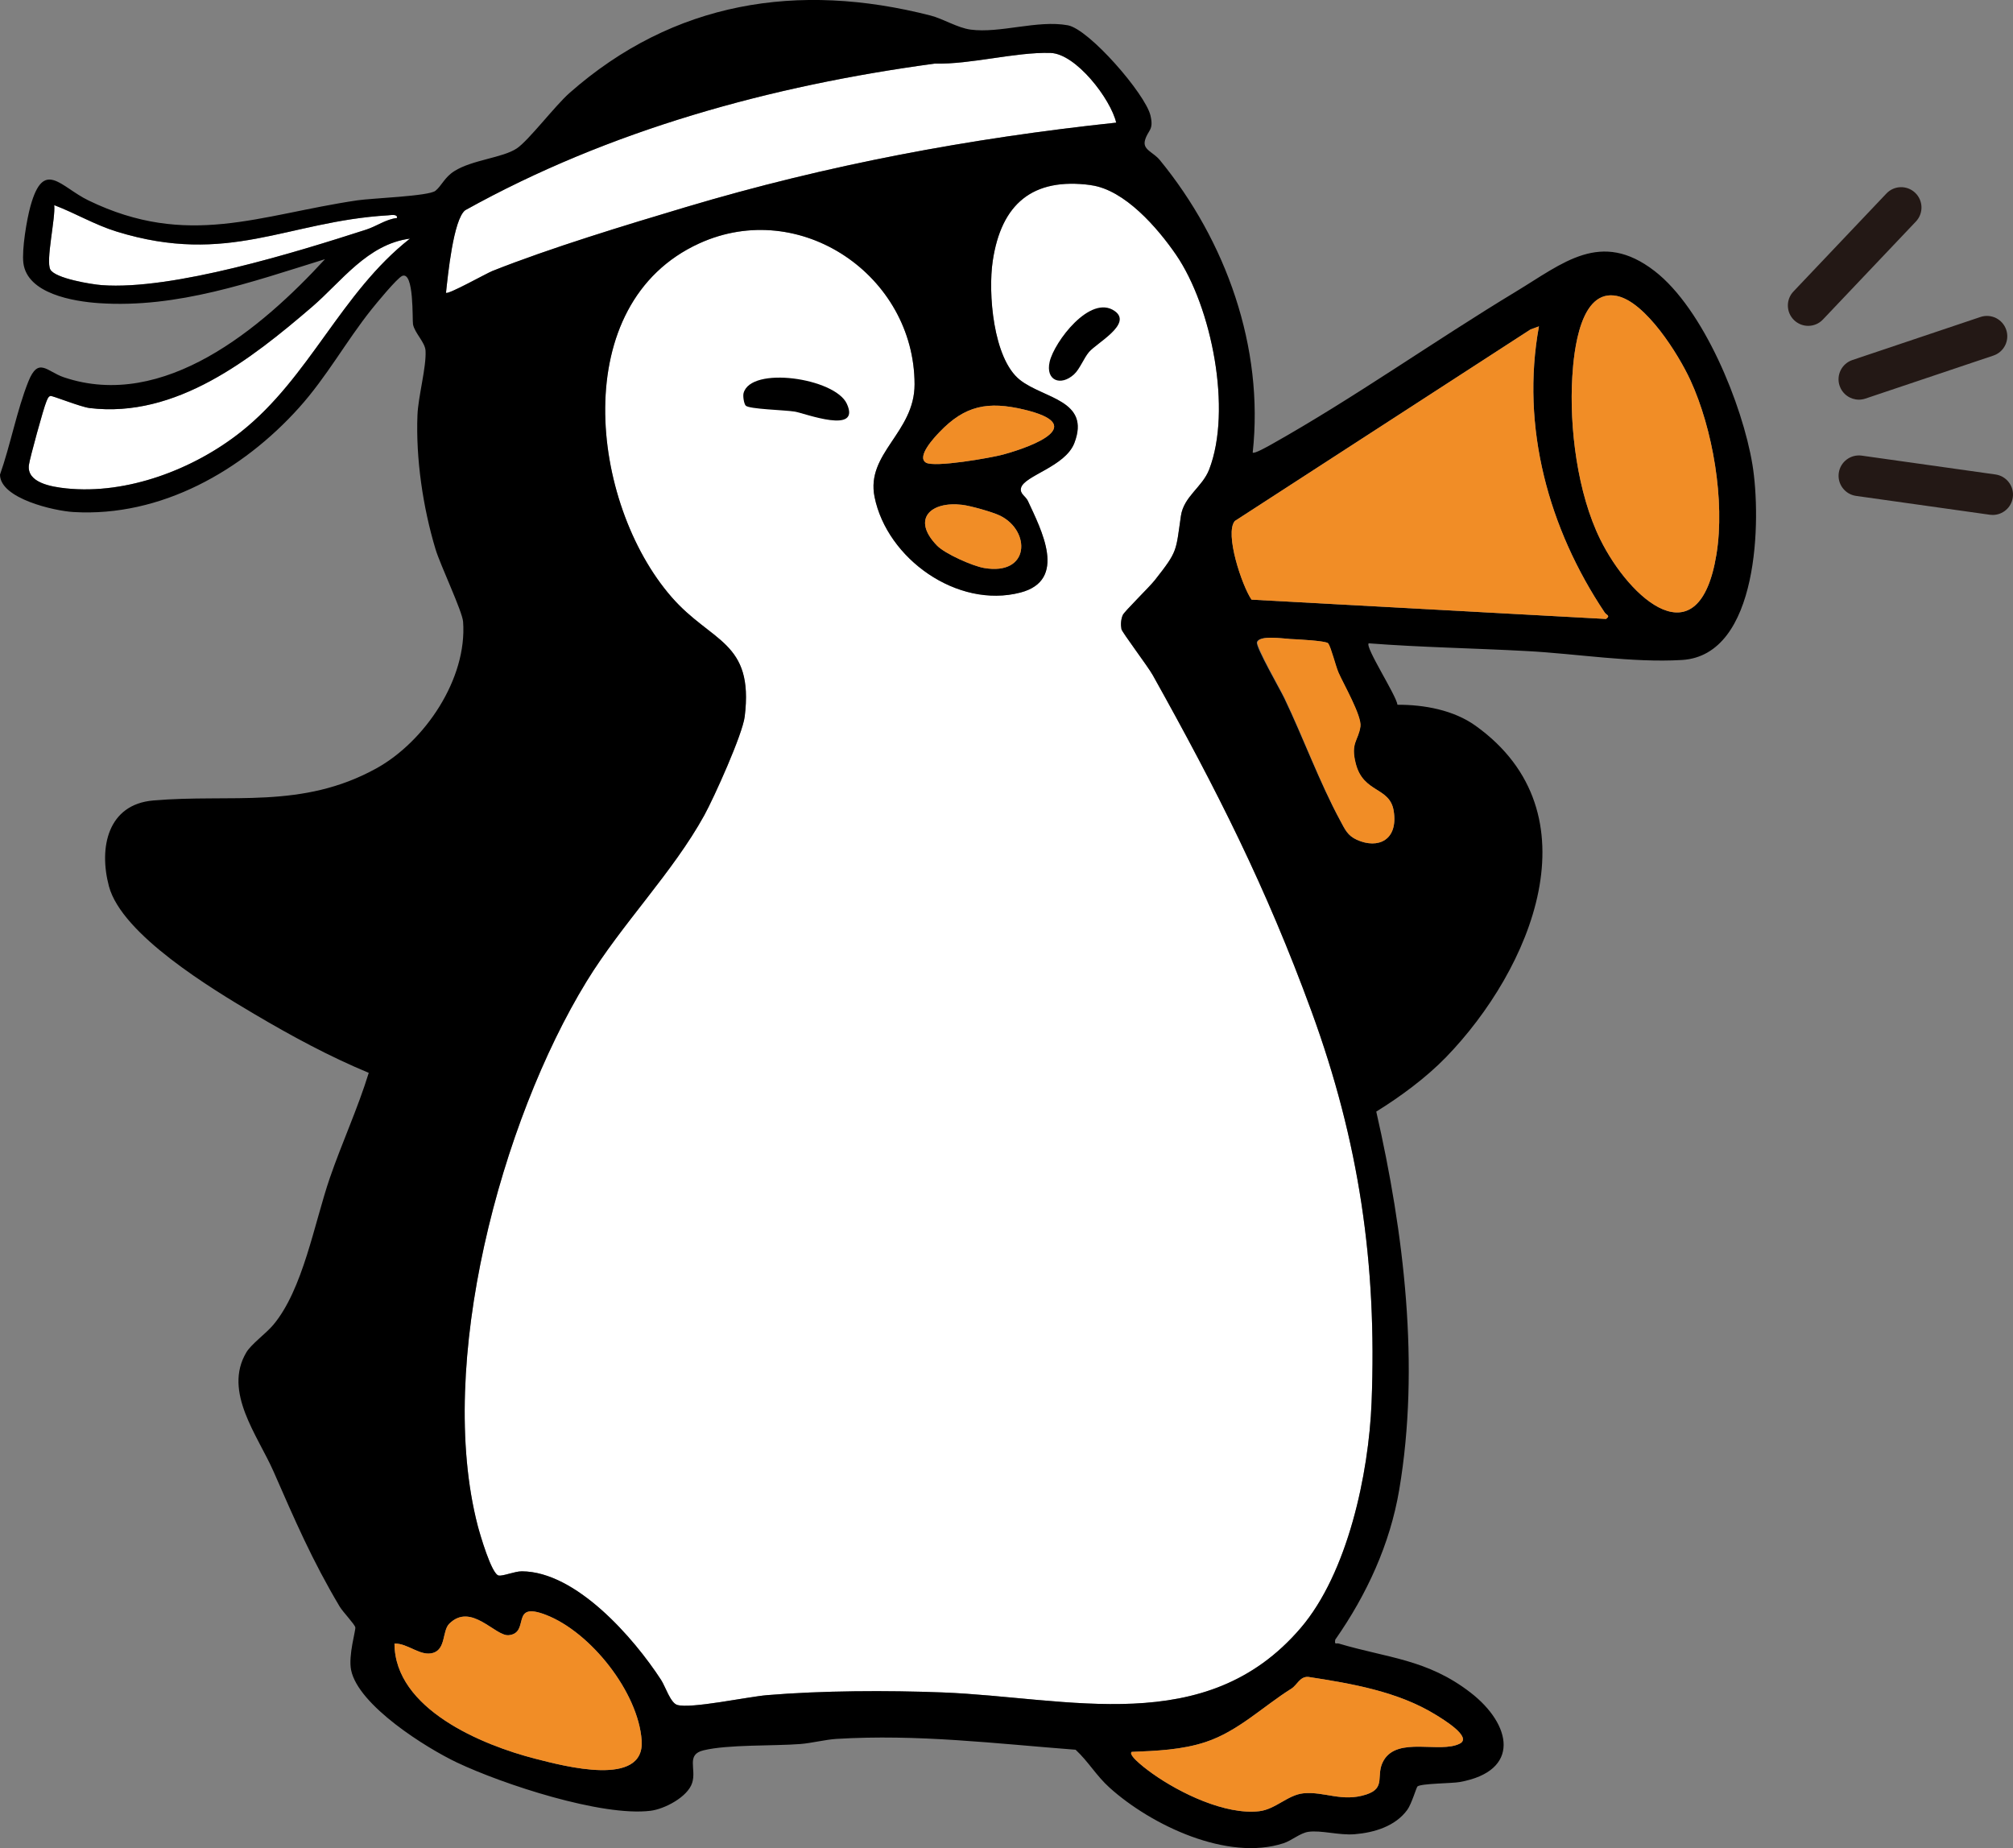 <?xml version="1.0" encoding="UTF-8"?><svg id="_レイヤー_1" xmlns="http://www.w3.org/2000/svg" viewBox="0 0 510.79 468.96"><rect x="0" y="0" width="510.79" height="468.96" fill="#808080" stroke="none"/><defs><style>.cls-1{fill:#f18d26;}.cls-2{fill:#231815;}.cls-3{fill:#fff;}</style></defs><path class="cls-3" d="M113.17,74.29c.46-4.25,1.86-18.64,4.88-20.95,36.65-20.38,77.67-31.61,119.13-37.2,9.24.22,20.36-2.95,29.34-2.71,6.51.17,15.33,11.72,16.71,17.69-37.2,3.96-73.29,10.71-109.09,21.4-15.46,4.62-34.34,10.34-49.18,16.23-1.51.6-11.3,6.09-11.79,5.54Z"/><path class="cls-3" d="M276.85,46.99c8.54,1.16,16.9,10.85,21.58,17.67,9.04,13.2,14.23,39.36,8.39,54.47-1.73,4.49-6.45,6.82-7.17,11.79-1.32,9.07-.75,8.83-6.61,16.28-1.38,1.76-7.76,7.97-8.14,8.86-.47,1.09-.56,2.42-.34,3.57.16.81,6.72,9.46,7.95,11.68,16.27,29.15,28.73,53.72,40.28,85.31,12.05,32.97,16.64,63.94,15.24,99.28-.71,18.03-6.05,43.26-18.01,57.21-24.08,28.1-58.83,17.56-90.9,16.32-14.01-.54-30.57-.47-44.5.69-4.8.4-19.37,3.52-22.78,2.48-1.72-.52-3.01-4.69-4.1-6.36-6.91-10.63-21.53-27.46-35.3-27.54-1.84-.01-4.71,1.25-5.89,1.07-1.81-.28-4.8-10.61-5.34-12.69-10.58-40.98,5.82-102.47,27.66-138.1,8.93-14.57,21.87-27.63,29.84-42.11,2.49-4.53,9.71-20.53,10.26-25.06,2.36-19.2-8.47-18.71-18.58-30.34-20.73-23.84-26.49-74.47,7.09-89.73,25.6-11.63,54.55,8.21,54.59,35.76.02,12.29-12.4,17.47-10.15,28.6,3.16,15.63,20.97,28.41,36.98,24.26,12.11-3.14,5.28-16.01,1.92-23.27-.57-1.22-2.12-1.79-1.73-3.3.8-3.12,11.21-5.35,13.53-11.39,4.17-10.88-7.77-11.23-13.81-16-6.84-5.4-8.12-22.16-6.9-30.23,2.16-14.36,10.04-21.23,24.94-19.2Z"/><path class="cls-3" d="M13.75,52.05c5.4,2.05,10.28,4.99,15.85,6.71,28.38,8.75,43.17-2.59,68.83-4.12.71-.04,2.48-.42,2.31.67-2.87.34-5.07,2.06-7.84,2.96-17.76,5.73-49.11,15.42-67.07,14.08-2.65-.2-11.8-1.7-13.05-3.95-1.22-2.2,1.34-13.07.98-16.35Z"/><path class="cls-3" d="M104.01,60.56c-17.48,13.71-25.44,35.2-42.87,49.02-11.96,9.48-28.9,15.97-44.37,14.34-3.68-.39-10.06-1.42-9.43-5.97.24-1.76,3.73-14.43,4.38-15.92.23-.53.47-1.42,1.08-1.56.51-.11,7.6,2.78,9.95,3.07,21.9,2.65,40.97-12.41,56.4-25.65,7.48-6.42,14.07-15.93,24.85-17.34Z"/><path d="M82.43,65.8c-16.02,17.44-40.84,38.5-66.23,29.93-4.33-1.46-6.45-5.31-9.02,1.11-2.87,7.18-4.55,16.16-7.18,23.59.03,6.09,13.8,9.21,18.63,9.49,22.21,1.33,42.95-10.54,57.27-26.5,7.04-7.84,11.89-16.78,18.32-24.85,1.25-1.57,6.52-7.98,7.82-8.55,3.08-1.32,2.55,11.23,2.76,12.29.45,2.23,3.07,4.55,3.18,6.68.23,4.18-1.86,11.59-2.05,16.33-.44,11.08,1.4,23.48,4.59,34.05,1.22,4.04,6.8,15.73,6.99,18.39,1.07,14.5-9.72,30.42-22.02,37.21-18.93,10.45-36.8,6.42-56.61,8.14-11.56,1-13.85,11.97-11.24,21.76,3.28,12.31,26.21,26.11,36.9,32.43,9.39,5.55,18.95,10.73,29.03,14.92-2.8,9.08-6.8,17.73-9.89,26.71-3.94,11.49-6.79,28.29-14.38,37.29-1.8,2.13-5.56,4.85-6.8,6.94-5.93,10,2.91,21.08,6.93,30.25,5.43,12.39,9.76,22.47,16.77,34.25.8,1.34,3.74,4.39,3.96,5.25.17.63-1.82,7.13-1.07,10.83,1.82,8.97,19.01,19.75,26.88,23.48,11.57,5.48,36.66,13.76,49.1,12.24,3.57-.44,9.44-3.51,10.57-7.09s-1.63-7.16,2.87-8.25c6.22-1.51,17.67-1.07,24.56-1.6,2.86-.22,6.33-1.12,9.17-1.3,20.66-1.25,40.15,1.17,60.69,2.75,3.27,3.03,5.25,6.6,8.66,9.66,10.55,9.49,29.89,18.71,44.11,14.06,2.06-.67,4.19-2.58,6.28-2.89,3.19-.47,7.77.92,11.72.61,4.99-.4,10.38-2.02,13.41-6.21,1.09-1.51,2.31-5.74,2.58-5.93,1.12-.77,8.65-.74,10.67-1.1,15.67-2.8,13.22-14.65,2.77-22.71-10.98-8.48-21.01-8.74-33.37-12.42-.73-.22-1.16.44-.95-.99,8-11.44,13.9-24.22,16.24-38.06,5.31-31.41,1.2-65.17-5.83-95.94,6.12-3.78,12.7-8.64,17.72-13.82,21.51-22.21,38.49-61.85,7.5-84.07-5.59-4.01-13.07-5.37-19.84-5.34-.3-2.42-8.28-14.65-7.3-15.59,13.37,1.03,26.82,1.24,40.22,1.97,12.65.68,26.65,3.01,39.26,2.26,19.64-1.17,20.15-35.89,17.89-49.6-2.51-15.18-12.42-39.52-24.82-49.09-13.66-10.55-23.22-2.01-35.21,5.23-20.62,12.46-41.1,27.01-61.99,38.74-.76.42-4.39,2.5-4.78,2.09,2.91-26.68-6.76-53.72-23.57-74.22-1.72-2.09-4.45-2.6-3.75-5.06.75-2.63,2.28-2.45,1.37-6.27-1.3-5.43-15.52-21.87-20.98-22.87-7.67-1.4-17.18,2.1-24.65,1.1-3.34-.45-6.97-2.75-10.16-3.57-33.64-8.62-65.25-3.59-91.61,19.64-3.7,3.26-10.41,12.1-13.39,14.08-3.63,2.41-11.26,2.87-15.83,5.75-2.53,1.59-3.21,3.7-4.81,5-1.7,1.37-16.12,1.87-19.82,2.42-24.85,3.67-43.05,12.24-68.23.02-7.1-3.44-11.34-10.65-14.7,1.42-.96,3.45-2.22,11.04-1.81,14.43.95,7.83,12.7,9.78,19.21,10.22,19.9,1.34,38.63-5.36,57.26-11.14ZM113.17,74.29c.46-4.25,1.86-18.64,4.88-20.95,36.65-20.38,77.67-31.61,119.13-37.2,9.24.22,20.36-2.95,29.34-2.71,6.51.17,15.33,11.72,16.71,17.69-37.2,3.96-73.29,10.71-109.09,21.4-15.46,4.62-34.34,10.34-49.18,16.23-1.51.6-11.3,6.09-11.79,5.54ZM276.85,46.99c8.54,1.16,16.9,10.85,21.58,17.67,9.04,13.2,14.23,39.36,8.39,54.47-1.73,4.49-6.45,6.82-7.17,11.79-1.32,9.07-.75,8.83-6.61,16.28-1.38,1.76-7.76,7.97-8.14,8.86-.47,1.09-.56,2.42-.34,3.57.16.81,6.72,9.46,7.95,11.68,16.27,29.15,28.73,53.72,40.28,85.31,12.05,32.97,16.64,63.94,15.24,99.28-.71,18.03-6.05,43.26-18.01,57.21-24.08,28.1-58.83,17.56-90.9,16.32-14.01-.54-30.57-.47-44.5.69-4.8.4-19.37,3.52-22.78,2.48-1.72-.52-3.01-4.69-4.1-6.36-6.91-10.63-21.53-27.46-35.3-27.54-1.84-.01-4.71,1.25-5.89,1.07-1.81-.28-4.8-10.61-5.34-12.69-10.58-40.98,5.82-102.47,27.66-138.1,8.93-14.57,21.87-27.63,29.84-42.11,2.49-4.53,9.71-20.53,10.26-25.06,2.36-19.2-8.47-18.71-18.58-30.34-20.73-23.84-26.49-74.47,7.09-89.73,25.6-11.63,54.55,8.21,54.59,35.76.02,12.29-12.4,17.47-10.15,28.6,3.16,15.63,20.97,28.41,36.98,24.26,12.11-3.14,5.28-16.01,1.92-23.27-.57-1.22-2.12-1.79-1.73-3.3.8-3.12,11.21-5.35,13.53-11.39,4.17-10.88-7.77-11.23-13.81-16-6.84-5.4-8.12-22.16-6.9-30.23,2.16-14.36,10.04-21.23,24.94-19.2ZM13.75,52.05c5.4,2.05,10.28,4.99,15.85,6.71,28.38,8.75,43.17-2.59,68.83-4.12.71-.04,2.48-.42,2.31.67-2.87.34-5.07,2.06-7.84,2.96-17.76,5.73-49.11,15.42-67.07,14.08-2.65-.2-11.8-1.7-13.05-3.95-1.22-2.2,1.34-13.07.98-16.35ZM104.01,60.56c-17.48,13.71-25.44,35.2-42.87,49.02-11.96,9.48-28.9,15.97-44.37,14.34-3.68-.39-10.06-1.42-9.43-5.97.24-1.76,3.73-14.43,4.38-15.92.23-.53.47-1.42,1.08-1.56.51-.11,7.6,2.78,9.95,3.07,21.9,2.65,40.97-12.41,56.4-25.65,7.48-6.42,14.07-15.93,24.85-17.34ZM410.3,75.1c7.33,1.54,15.62,14.85,18.6,21.3,5.73,12.39,8.84,30.72,6.65,44.21-4.4,27.18-22,11.41-29.48-3.72-5.79-11.72-7.9-28.38-7.1-41.36.39-6.41,1.97-22.39,11.33-20.43ZM390.5,82.8c-4.66,25.57,2.45,51.35,16.68,72.61.47.7,1.53.76.34,1.64l-89.95-4.9c-2.43-3.53-6.87-16.8-4.24-19.95l75.02-48.6,2.15-.79ZM234.93,117.37c-2.41-1.53,2.21-6.43,3.49-7.76,6.46-6.76,12.3-7.85,21.4-5.69,16.28,3.86,2.81,9.2-5.23,11.4-3.18.87-17.59,3.38-19.66,2.05ZM244.14,128.09c2.13.25,7.75,1.83,9.66,2.77,7.78,3.85,7.59,15.27-4.1,13.26-2.91-.5-9.92-3.6-11.95-5.7-6.55-6.76-1.54-11.28,6.4-10.33ZM327.04,162.13c1.68.07,9.43.44,9.92,1.11.74,1.03,1.9,5.77,2.64,7.45,1.29,2.92,5.95,10.99,5.57,13.64-.53,3.65-2.57,4.12-1.17,9.47,1.96,7.51,8.65,5.8,9.64,11.94,1.2,7.41-3.95,9.78-9.35,7.35-2.39-1.08-3.01-2.6-4.27-4.94-5.19-9.57-9.36-20.99-14.14-30.97-1.06-2.22-7.27-12.99-6.95-14.21.49-1.87,6.52-.92,8.12-.86ZM114.01,411.99c5.57-5.5,11.67,3.29,15.1,2.92,5.51-.58.19-8.69,9.36-5.18,11.4,4.37,23.52,19.68,24.35,31.93.81,11.97-19.75,6.44-26.88,4.62-13.67-3.48-35.78-12.67-35.84-29.24,3.36-.14,6.59,3.36,9.83,2.35s2.27-5.61,4.08-7.4ZM287.16,444.52c6.28-.26,12.76-.51,18.76-2.5,8.3-2.75,14.59-9.06,21.77-13.55,1.45-.91,2.15-3.12,4.27-2.98,10.98,1.69,22.77,3.7,32.33,9.6,1.8,1.11,9.4,5.67,6.12,7.33-5.03,2.55-15.7-1.89-19.3,4.25-2.22,3.79.79,6.96-4.43,8.66-6.16,2.01-10.62-.84-15.96-.3-3.96.41-7.07,4.06-11.19,4.54-8.62,1-20.17-4.62-27.09-9.54-.69-.49-6.36-4.55-5.29-5.5Z"/><path d="M189.21,102.91c.81.93,10.01,1.11,12.52,1.54,2.49.43,16.83,5.92,13.14-2.02-3.03-6.52-24.42-9.64-26.2-2.65-.19.74.1,2.63.54,3.13Z"/><path d="M272.53,94.99c1.49-1.36,2.45-4.07,3.81-5.67,1.97-2.31,11.12-7.16,6.51-10.4-6.19-4.35-15.34,7.84-16.5,12.85-1.11,4.81,2.81,6.3,6.18,3.22Z"/><path class="cls-2" d="M485.96,48.91c-2.07-1.96-5.33-1.88-7.29.19l-23.59,24.86c-1.96,2.07-1.88,5.33.19,7.3,1,.95,2.28,1.42,3.55,1.42,1.37,0,2.73-.54,3.74-1.61l23.59-24.86c1.96-2.07,1.88-5.33-.19-7.3Z"/><path class="cls-2" d="M466.8,97.89c.72,2.16,2.74,3.52,4.89,3.52.54,0,1.1-.09,1.64-.27l32.49-10.92c2.7-.91,4.16-3.83,3.25-6.54-.91-2.7-3.83-4.16-6.54-3.25l-32.49,10.92c-2.7.91-4.16,3.83-3.25,6.54Z"/><path class="cls-2" d="M506.35,120.39l-33.94-4.78c-2.82-.39-5.43,1.57-5.83,4.39-.4,2.82,1.57,5.43,4.39,5.83l33.94,4.78c.24.03.49.05.73.05,2.53,0,4.74-1.86,5.1-4.44.4-2.82-1.57-5.43-4.39-5.83Z"/><path class="cls-1" d="M410.3,75.1c7.33,1.54,15.62,14.85,18.6,21.3,5.73,12.39,8.84,30.72,6.65,44.21-4.4,27.18-22,11.41-29.48-3.72-5.79-11.72-7.9-28.38-7.1-41.36.39-6.41,1.97-22.39,11.33-20.43Z"/><path class="cls-1" d="M390.5,82.8c-4.66,25.57,2.45,51.35,16.68,72.61.47.7,1.53.76.34,1.64l-89.95-4.9c-2.43-3.53-6.87-16.8-4.24-19.95l75.02-48.6,2.15-.79Z"/><path class="cls-1" d="M234.93,117.37c-2.41-1.53,2.21-6.43,3.49-7.76,6.46-6.76,12.3-7.85,21.4-5.69,16.28,3.86,2.81,9.2-5.23,11.4-3.18.87-17.59,3.38-19.66,2.05Z"/><path class="cls-1" d="M244.14,128.09c2.13.25,7.75,1.83,9.66,2.77,7.78,3.85,7.59,15.27-4.1,13.26-2.91-.5-9.92-3.6-11.95-5.7-6.55-6.76-1.54-11.28,6.4-10.33Z"/><path class="cls-1" d="M327.18,162.13c1.67.07,9.38.44,9.87,1.11.74,1.03,1.89,5.77,2.63,7.45,1.28,2.92,5.92,10.99,5.54,13.64-.52,3.65-2.56,4.12-1.17,9.47,1.95,7.51,8.6,5.8,9.59,11.94,1.19,7.41-3.93,9.78-9.31,7.35-2.38-1.08-2.99-2.6-4.25-4.94-5.16-9.57-9.31-20.99-14.06-30.97-1.06-2.22-7.23-12.99-6.92-14.21.48-1.87,6.49-.92,8.08-.86Z"/><path class="cls-1" d="M114.01,411.99c5.57-5.5,11.67,3.29,15.1,2.92,5.51-.58.19-8.69,9.36-5.18,11.4,4.37,23.52,19.68,24.35,31.93.81,11.97-19.75,6.44-26.88,4.62-13.67-3.48-35.78-12.67-35.84-29.24,3.36-.14,6.59,3.36,9.83,2.35s2.27-5.61,4.08-7.4Z"/><path class="cls-1" d="M287.16,444.52c6.28-.26,12.76-.51,18.76-2.5,8.3-2.75,14.59-9.06,21.77-13.55,1.45-.91,2.15-3.12,4.27-2.98,10.98,1.69,22.77,3.7,32.33,9.6,1.8,1.11,9.4,5.67,6.12,7.33-5.03,2.55-15.7-1.89-19.3,4.25-2.22,3.79.79,6.96-4.43,8.66-6.16,2.01-10.62-.84-15.96-.3-3.96.41-7.07,4.06-11.19,4.54-8.62,1-20.17-4.62-27.09-9.54-.69-.49-6.36-4.55-5.29-5.5Z"/></svg>